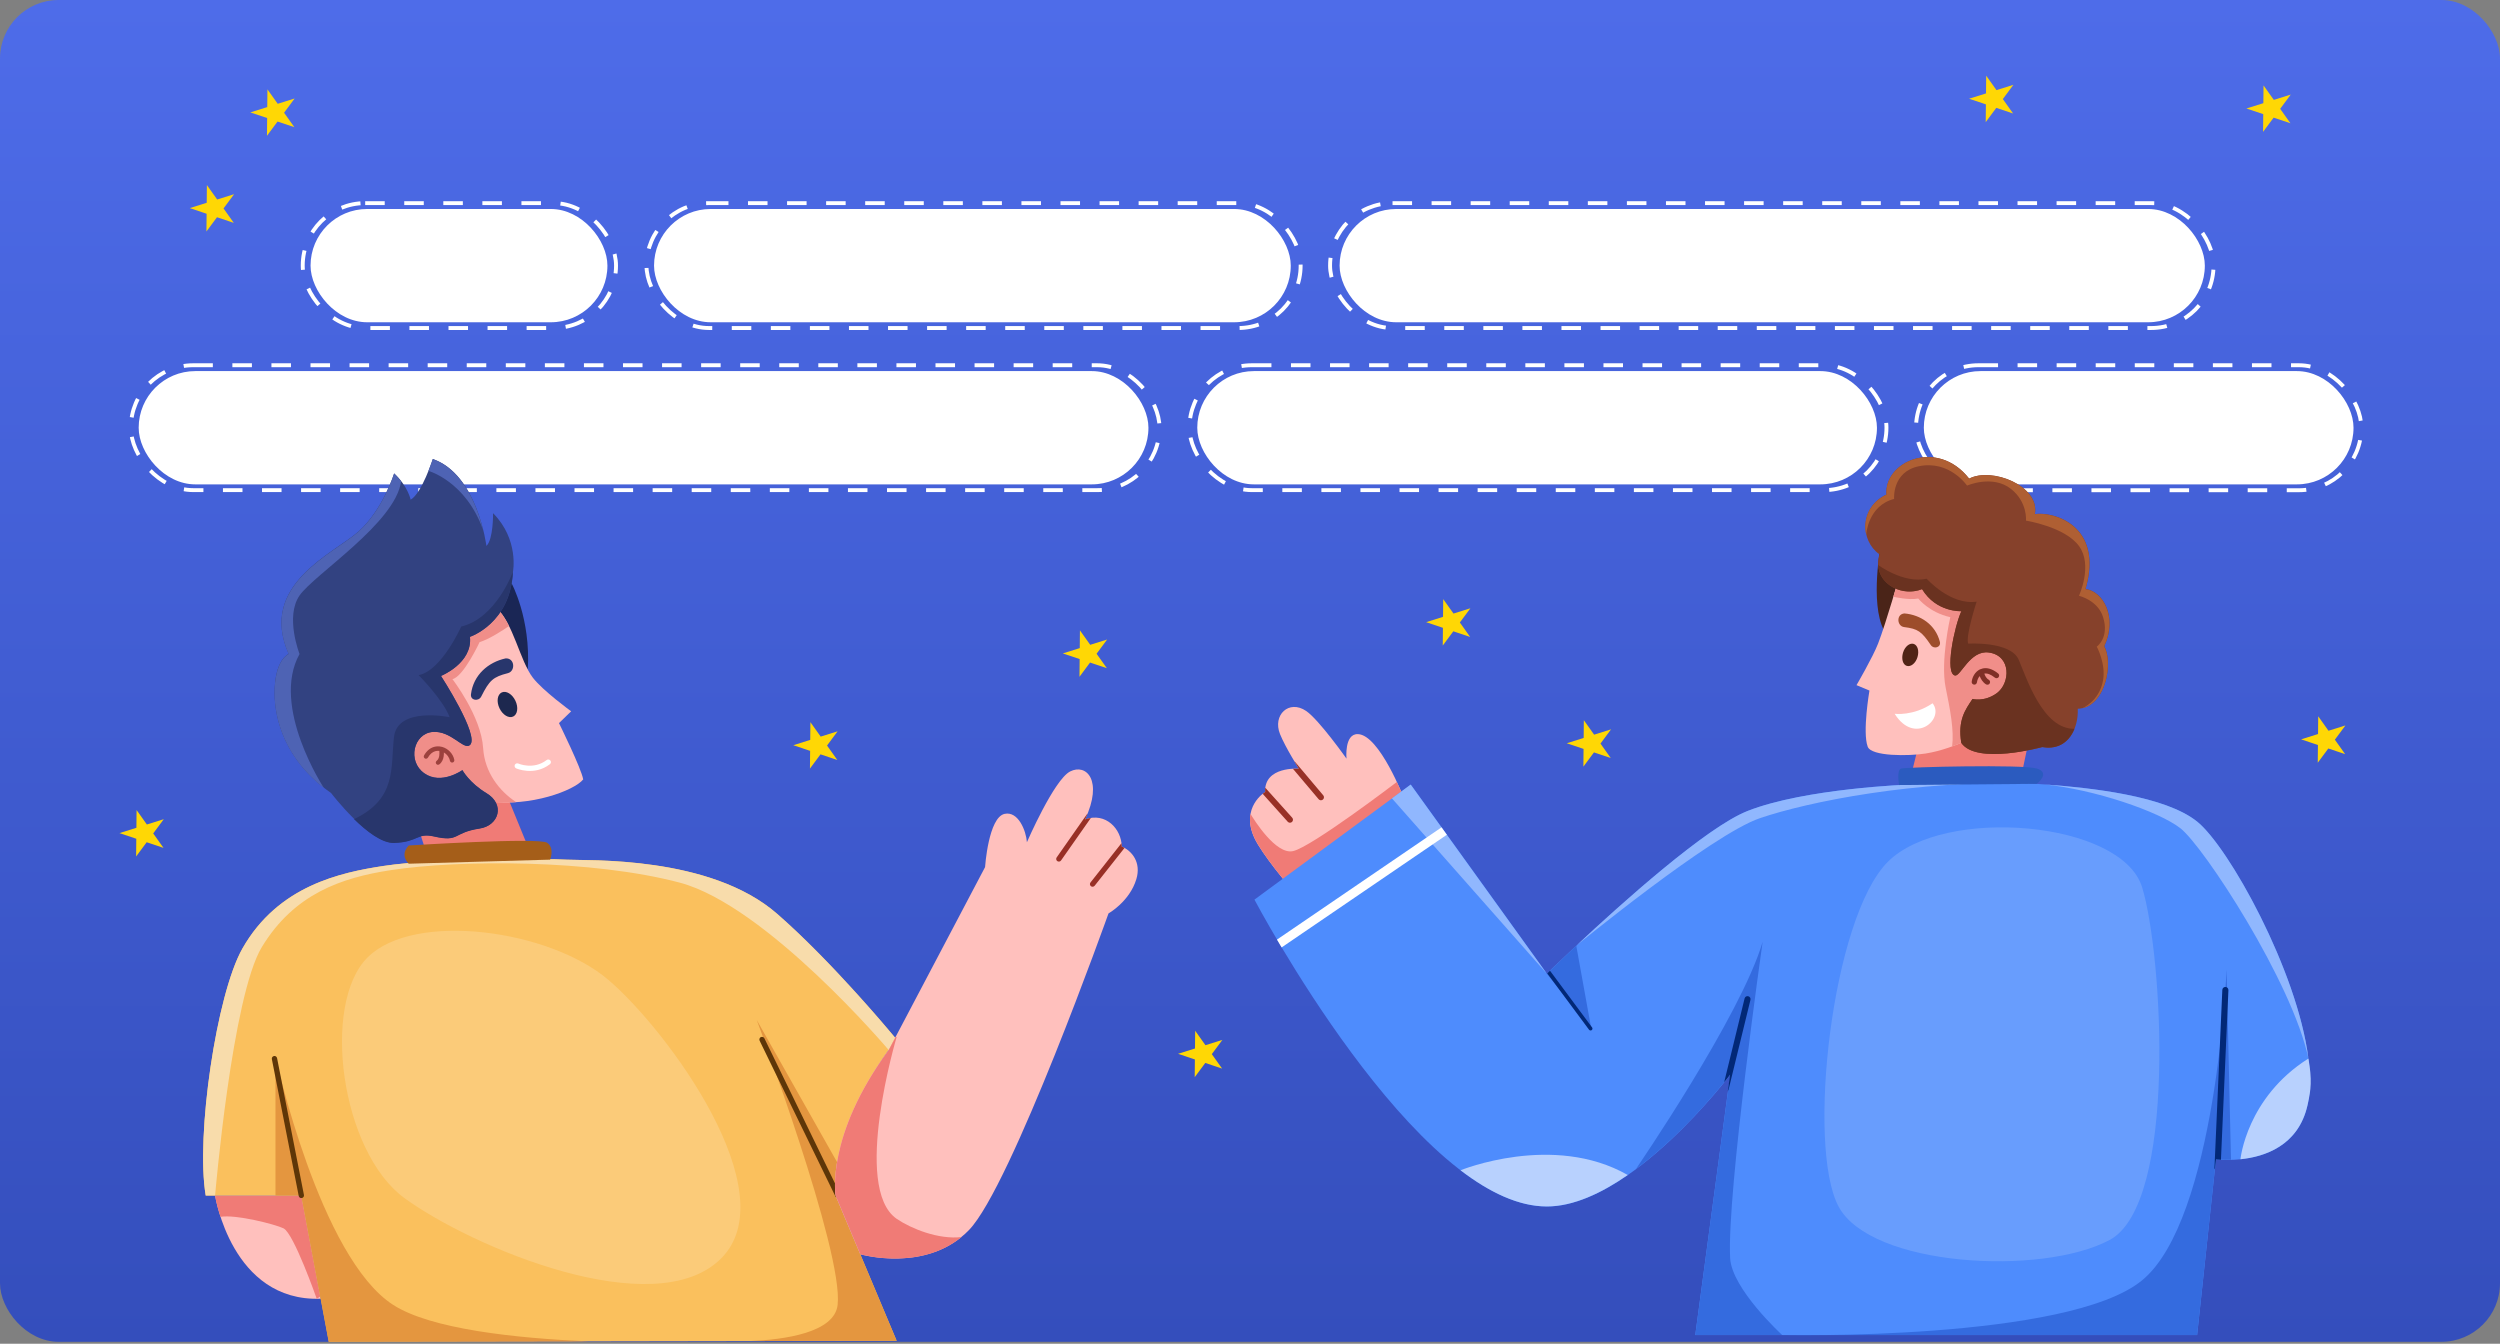 <?xml version="1.0" encoding="UTF-8"?> <svg xmlns="http://www.w3.org/2000/svg" width="1280" height="688" viewBox="0 0 1280 688" fill="none"><rect x="0" y="0" width="1280" height="688" fill="#808080" stroke="none"/> <rect width="1280" height="687" rx="30" fill="url(#paint0_linear_503_88)"></rect> <rect x="67" y="187" width="526.667" height="63.948" rx="31.974" stroke="white" stroke-width="2" stroke-dasharray="10 10"></rect> <rect x="609" y="187" width="356.868" height="63.948" rx="31.974" stroke="white" stroke-width="2" stroke-dasharray="10 10"></rect> <rect x="981" y="187" width="228" height="64" rx="32" stroke="white" stroke-width="2" stroke-dasharray="10 10"></rect> <rect x="613" y="190" width="348" height="58" rx="29" fill="white"></rect> <rect x="985" y="190" width="220" height="58" rx="29" fill="white"></rect> <rect x="159" y="107" width="152" height="58" rx="29" fill="white"></rect> <rect x="155" y="104" width="160.409" height="63.948" rx="31.974" stroke="white" stroke-width="2" stroke-dasharray="10 10"></rect> <rect x="334.873" y="107" width="326" height="58" rx="29" fill="white"></rect> <rect x="685.873" y="107" width="443" height="58" rx="29" fill="white"></rect> <rect x="71" y="190" width="517" height="58" rx="29" fill="white"></rect> <rect x="331" y="104" width="334.927" height="63.948" rx="31.974" stroke="white" stroke-width="2" stroke-dasharray="10 10"></rect> <path fill-rule="evenodd" clip-rule="evenodd" d="M110.129 612.097C110.129 612.097 118.537 666.615 164.221 664.949L154.302 612.097H110.129Z" fill="#FFC0BD"></path> <path fill-rule="evenodd" clip-rule="evenodd" d="M163.99 663.786L162.169 664.987C162.169 664.987 150.429 631.47 145.159 628.913C140.858 626.82 120.631 621.667 112.882 623.023C110.789 616.629 110.092 612.135 110.092 612.135H154.265L163.99 663.786Z" fill="#F07B76"></path> <path fill-rule="evenodd" clip-rule="evenodd" d="M260.047 408.475L275.198 445.518H221.105L209.287 408.475H260.047Z" fill="#F07B76"></path> <path fill-rule="evenodd" clip-rule="evenodd" d="M196.653 443.309C223.893 439.202 279.457 439.512 290.036 440.132C300.614 440.752 363.502 437.807 397.91 467.876C427.32 493.566 459.094 532.236 459.094 532.236C459.094 532.236 425.848 572.34 427.824 612.096L459.094 686.492L168.367 686.996L154.301 612.096C154.301 612.096 121.055 612.135 105.324 612.096C100.17 581.601 110.826 508.987 124.155 485.583C142.444 453.5 174.295 446.68 196.653 443.309Z" fill="#FAC05D"></path> <path fill-rule="evenodd" clip-rule="evenodd" d="M110.128 612.096C108.423 612.096 106.796 612.096 105.324 612.096C100.17 581.602 110.826 508.988 124.155 485.584C142.405 453.5 174.295 446.719 196.653 443.348C223.893 439.241 279.457 439.551 290.036 440.171C300.614 440.791 363.502 437.846 397.91 467.915C424.647 491.241 453.32 525.339 458.319 531.345L455.025 537.622C455.025 537.622 392.524 463.73 348.042 451.912C303.52 440.094 235.672 440.055 200.024 445.518C174.76 449.393 150.659 457.646 134.113 484.809C118.808 509.879 110.128 612.096 110.128 612.096Z" fill="#F8DCAB"></path> <path fill-rule="evenodd" clip-rule="evenodd" d="M207.115 613.452C241.6 638.561 335.138 678.123 369.12 644.412C403.103 610.701 341.648 527.393 311.502 501.703C281.356 475.974 212.229 466.442 188.283 490.117C164.337 513.792 174.45 589.661 207.115 613.452Z" fill="#FBCB79"></path> <path fill-rule="evenodd" clip-rule="evenodd" d="M384.307 686.608C401.512 685.872 427.279 682.385 428.868 668.087C431.968 640.692 387.446 522.239 387.446 522.239L428.868 595.511C427.938 600.975 427.55 606.516 427.821 612.096L459.091 686.492L384.307 686.608ZM141.047 612.096V540.993C141.047 540.993 163.637 643.947 201.339 668.125C220.674 680.525 263.84 685.175 301.464 686.802L168.287 687.034L154.221 612.134C154.299 612.096 148.719 612.096 141.047 612.096Z" fill="#E4963F"></path> <path fill-rule="evenodd" clip-rule="evenodd" d="M430.227 611.476C430.537 612.135 430.266 612.949 429.607 613.298C428.948 613.608 428.135 613.336 427.786 612.678L388.922 532.818C388.612 532.159 388.883 531.345 389.542 530.997C390.2 530.687 391.014 530.958 391.363 531.617L430.227 611.476ZM155.619 611.825C155.774 612.561 155.271 613.259 154.534 613.414C153.798 613.569 153.101 613.065 152.946 612.329L139.19 542.272C139.035 541.536 139.539 540.839 140.275 540.684C141.011 540.529 141.709 541.032 141.864 541.769L155.619 611.825Z" fill="#5E3608"></path> <path fill-rule="evenodd" clip-rule="evenodd" d="M455.025 537.584L504.352 443.968C504.352 443.968 506.057 418.472 514.387 416.69C521.285 415.217 525.353 425.214 525.779 431.22C525.779 431.22 539.651 399.214 547.904 394.991C556.158 390.767 564.954 399.485 555.577 419.518C566.194 415.721 574.214 424.478 574.331 433.429C579.523 435.599 584.405 441.527 581.809 450.129C578.36 461.599 567.55 467.682 567.55 467.682C567.55 467.682 517.72 607.563 496.098 629.804C474.477 652.045 440.456 642.165 440.456 642.165L427.785 612.057C427.824 612.096 422.593 581.563 455.025 537.584Z" fill="#FFC0BD"></path> <path fill-rule="evenodd" clip-rule="evenodd" d="M558.52 418.782L543.254 440.558C542.827 441.178 541.975 441.333 541.355 440.907C540.735 440.481 540.58 439.628 541.006 439.008L556.428 416.999C556.544 416.844 556.699 416.689 556.854 416.612C556.467 417.542 556.04 418.51 555.575 419.518C556.583 419.169 557.552 418.898 558.52 418.782ZM575.763 434.126L560.458 453.5C559.993 454.081 559.14 454.197 558.559 453.733C557.978 453.268 557.862 452.415 558.327 451.834L574.213 431.685C574.291 432.266 574.329 432.847 574.329 433.467C574.833 433.661 575.298 433.855 575.763 434.126Z" fill="#983026"></path> <path fill-rule="evenodd" clip-rule="evenodd" d="M492.3 633.369C470.717 650.999 440.494 642.203 440.494 642.203L427.823 612.096C427.823 612.096 422.592 581.601 455.024 537.622L458.589 530.88L459.093 530.919C459.093 530.919 436.037 608.066 459.093 624.03C466.532 629.106 480.598 634.764 492.3 633.369Z" fill="#F07B76"></path> <path fill-rule="evenodd" clip-rule="evenodd" d="M261.942 298.663C261.942 298.663 271.784 316.72 270.234 342.758L254.502 315.674L261.942 298.663Z" fill="#1A2655"></path> <path fill-rule="evenodd" clip-rule="evenodd" d="M254.038 311.217C262.756 318.734 266.166 338.302 272.792 346.943C277.907 353.646 292.437 364.185 292.437 364.185L286.199 370.23C286.199 370.23 297.668 393.44 298.598 399.059C294.065 404.755 271.436 413.202 250.434 410.296C235.051 408.165 198.512 404.755 198.512 404.755L192.506 343.881L254.038 311.217Z" fill="#FFC0BD"></path> <path fill-rule="evenodd" clip-rule="evenodd" d="M264.306 410.722C259.734 411.032 255.045 410.916 250.434 410.296C235.051 408.165 198.512 404.755 198.512 404.755L192.506 343.881L254.038 311.217C256.634 313.464 258.765 316.758 260.625 320.516C257.37 322.764 250.434 327.297 245.552 328.77C245.552 328.77 237.299 346.516 231.641 347.717C231.641 347.717 246.366 366.704 247.373 383.056C248.148 395.416 255.588 404.987 264.306 410.722Z" fill="#F08E89"></path> <path fill-rule="evenodd" clip-rule="evenodd" d="M241.136 355.468C242.337 345.548 250.048 339 258.883 337.101C263.649 336.83 263.997 343.65 260.045 344.657C252.451 346.594 250.591 348.261 246.367 356.669C245.011 359.265 240.749 358.684 241.136 355.468Z" fill="#28366C"></path> <path fill-rule="evenodd" clip-rule="evenodd" d="M256.866 354.538C259.113 353.453 262.252 355.351 263.879 358.761C265.506 362.171 265.003 365.775 262.755 366.86C260.508 367.945 257.369 366.046 255.742 362.636C254.115 359.226 254.618 355.623 256.866 354.538Z" fill="#1D284F"></path> <path fill-rule="evenodd" clip-rule="evenodd" d="M264.268 393.402C263.571 393.092 263.299 392.279 263.571 391.62C263.881 390.922 264.694 390.651 265.353 390.922C265.353 390.922 273.064 394.371 279.884 389.14C280.465 388.675 281.317 388.791 281.782 389.372C282.247 389.954 282.131 390.806 281.55 391.271C273.413 397.51 264.268 393.402 264.268 393.402Z" fill="white"></path> <path fill-rule="evenodd" clip-rule="evenodd" d="M221.567 374.726C231.021 373.951 237.454 384.258 240.631 381.429C245.746 376.857 225.79 346.052 225.79 346.052C225.79 346.052 242.065 339.542 240.631 326.019C240.631 326.019 261.322 319.277 262.64 292.735C262.64 292.735 265.856 276.267 252.449 262.744C252.449 262.744 252.643 276.15 249.039 279.522C249.039 279.522 244.506 242.943 221.606 235C221.606 235 215.987 252.553 210.252 255.846C210.252 255.846 208.896 249.027 201.805 242.362C201.805 242.362 195.954 261.155 183.439 272.237C170.923 283.319 132.059 299.399 147.791 334.776C147.791 334.776 140.467 337.644 140.583 355.197C140.661 367.79 145.698 389.566 169.489 405.995C169.489 405.995 189.212 431.879 201.805 431.492C214.399 431.065 213.352 426.144 222.303 428.198C235.477 431.22 231.641 426.261 245.591 424.129C255.355 422.657 258.881 411.885 249.001 405.995C240.36 400.842 236.756 394.255 236.756 394.255C236.756 394.255 225.945 402.004 217.266 395.882C208.47 389.76 211.647 375.578 221.567 374.726Z" fill="#324281"></path> <path fill-rule="evenodd" clip-rule="evenodd" d="M205.37 246.392C202.542 267.742 160.887 294.052 153.37 304.901C145.853 315.751 153.37 334.853 153.37 334.853C138.414 361.706 165.808 403.399 165.808 403.399C145.156 387.357 140.661 367.208 140.583 355.274C140.467 337.721 147.791 334.853 147.791 334.853C132.059 299.476 170.962 283.396 183.439 272.314C195.954 261.232 201.805 242.439 201.805 242.439C203.162 243.757 204.363 245.113 205.37 246.392ZM247.373 271.423C238.539 246.392 219.358 241.083 219.358 241.083C220.714 237.673 221.567 235.077 221.567 235.077C237.57 240.618 244.583 260.147 247.373 271.423Z" fill="#4E63B4"></path> <path fill-rule="evenodd" clip-rule="evenodd" d="M262.602 292.773C261.284 319.315 240.593 326.058 240.593 326.058C241.988 339.581 225.752 346.09 225.752 346.09C225.752 346.09 245.708 376.895 240.593 381.467C237.454 384.296 230.983 373.989 221.529 374.764C211.648 375.578 208.432 389.759 217.228 395.998C225.907 402.159 236.718 394.37 236.718 394.37C236.718 394.37 240.322 400.919 248.962 406.111C258.843 412.001 255.317 422.773 245.553 424.245C231.565 426.376 235.401 431.336 222.265 428.314C213.314 426.26 214.399 431.181 201.767 431.607C195.568 431.801 187.702 425.679 181.27 419.402C203.356 408.862 199.907 393.014 201.729 377.321C203.55 361.628 230.208 367.208 230.208 367.208C226.954 358.335 214.322 345.664 214.322 345.664C226.062 343.455 236.137 320.788 236.137 320.788C254.038 316.564 262.602 292.773 262.602 292.773Z" fill="#28366C"></path> <path fill-rule="evenodd" clip-rule="evenodd" d="M224.938 384.452C224.24 384.375 223.582 384.413 222.884 384.607C221.451 384.995 220.133 386.08 219.087 387.901C218.777 388.443 218.08 388.637 217.537 388.327C216.995 388.017 216.801 387.319 217.111 386.777C218.506 384.297 220.366 382.941 222.264 382.398C223.543 382.05 224.86 382.05 226.1 382.36C226.217 382.36 226.333 382.398 226.449 382.437C229.433 383.29 231.99 385.886 232.61 389.063C232.726 389.683 232.339 390.264 231.719 390.419C231.099 390.536 230.518 390.148 230.363 389.528C230.014 387.707 228.813 386.157 227.263 385.266C227.263 385.886 227.263 386.622 227.147 387.319C226.914 388.831 226.255 390.381 224.938 391.349C224.434 391.737 223.737 391.62 223.349 391.117C222.962 390.613 223.078 389.916 223.582 389.528C224.395 388.908 224.744 387.901 224.899 386.932C225.015 386.002 224.977 385.072 224.938 384.452Z" fill="#9C413D"></path> <path fill-rule="evenodd" clip-rule="evenodd" d="M281.666 440.132C281.666 440.132 284.108 434.436 280.194 431.53C276.281 428.624 209.246 432.886 209.246 432.886C206.224 436.218 206.495 439.318 209.246 442.224L281.666 440.132Z" fill="#A55E19"></path> <path fill-rule="evenodd" clip-rule="evenodd" d="M718.833 408.763C718.833 408.763 706.321 376.254 695.251 375.864C688.195 375.63 689.404 388.415 689.404 388.415C689.404 388.415 675.332 368.497 668.744 364.014C659.935 358.011 651.437 366.119 655.374 375.864C658.103 382.646 665.041 393.6 665.041 393.6C665.041 393.6 647.228 392.118 647.734 405.527C647.734 405.527 634.988 413.167 642.238 428.993C646.019 437.257 660.442 454.33 660.442 454.33L718.833 408.763Z" fill="#FFC0BD"></path> <path fill-rule="evenodd" clip-rule="evenodd" d="M640.25 416.715C642.082 419.755 653.23 437.686 662.001 435.776C671.551 433.671 715.169 400.382 715.169 400.382C717.43 405.177 718.794 408.763 718.794 408.763L660.48 454.369C660.48 454.369 646.058 437.296 642.277 429.032C640.016 424.16 639.665 420.067 640.25 416.715Z" fill="#F07B76"></path> <path fill-rule="evenodd" clip-rule="evenodd" d="M647.812 403.305L661.61 418.664C662.195 419.287 662.117 420.301 661.494 420.846C660.87 421.431 659.856 421.353 659.311 420.729L646.486 406.424C647.227 405.8 647.773 405.488 647.773 405.488C647.695 404.748 647.734 403.968 647.812 403.305ZM662.741 389.857C662.936 389.935 663.092 390.091 663.209 390.247L677.514 407.203C678.06 407.866 677.982 408.841 677.319 409.386C676.657 409.932 675.682 409.854 675.136 409.191L661.961 393.6C663.793 393.522 665.002 393.6 665.002 393.6C665.002 393.6 664.066 392.079 662.741 389.857Z" fill="#983026"></path> <path fill-rule="evenodd" clip-rule="evenodd" d="M983.701 375.902L975.555 408.801H1032.47L1039.44 375.902H983.701Z" fill="#F07B76"></path> <path fill-rule="evenodd" clip-rule="evenodd" d="M977.307 401.707C977.307 401.707 1011.61 399.486 1034.18 400.811C1056.75 402.136 1105.63 405.138 1124.92 420.652C1144.22 436.166 1190.88 523.948 1181.44 565.89C1174.04 598.945 1134.55 593.566 1134.55 593.566L1124.92 683.57H867.968L885.86 550.259C885.86 550.259 834.913 617.733 791.997 617.733C725.146 617.733 642.275 460.606 642.275 460.606L722.34 401.707L792.036 498.533C792.036 498.533 865.279 426.81 894.787 415.194C924.255 403.617 977.307 401.707 977.307 401.707Z" fill="#4E8CFD"></path> <path fill-rule="evenodd" clip-rule="evenodd" d="M712.676 408.763L722.265 401.707L791.961 498.533L712.676 408.763ZM791.961 498.572C791.961 498.572 797.886 492.764 807.007 484.228L791.961 498.572ZM807.046 484.189C830.083 462.633 873.623 423.536 894.75 415.233C924.258 403.617 977.31 401.707 977.31 401.707C977.31 401.707 1011.61 399.486 1034.18 400.811C1035.78 400.889 1037.49 401.006 1039.33 401.123C981.325 399.252 925.778 410.478 901.104 418.897C876.391 427.278 807.046 484.189 807.046 484.189ZM1046.3 401.59C1071.13 403.384 1108.59 407.554 1124.93 420.652C1141.06 433.593 1176.26 497.013 1181.91 541.957C1173.69 502.899 1128.36 433.476 1116.39 424.082C1105.44 415.506 1072.26 404.085 1046.3 401.59Z" fill="#90B7FE"></path> <path fill-rule="evenodd" clip-rule="evenodd" d="M1124.93 683.531H912.486C912.486 683.531 1058.86 686.689 1096.78 655.505C1134.71 624.321 1140.01 496.389 1140.01 496.389L1142.27 593.8C1137.67 593.917 1134.59 593.488 1134.59 593.488L1124.93 683.531ZM807.046 484.189L814.764 526.872L791.961 498.533C792 498.572 797.886 492.764 807.046 484.189ZM837.528 598.633C837.528 598.633 891.32 520.206 902.469 482.24C902.469 482.24 884.148 610.522 885.824 644.084C886.604 659.91 912.486 683.531 912.486 683.531H867.972L885.863 550.221C885.824 550.221 864.346 578.676 837.528 598.633Z" fill="#346BDF"></path> <path fill-rule="evenodd" clip-rule="evenodd" d="M966.549 441.271C995.16 412.582 1086.33 420.183 1096.78 454.329C1107.23 488.476 1114.95 616.29 1080.1 634.884C1045.25 653.477 957.701 648.566 941.329 617.694C924.88 586.822 937.899 469.999 966.549 441.271Z" fill="#689DFD"></path> <path fill-rule="evenodd" clip-rule="evenodd" d="M653.814 481.07L738.05 423.614L740.778 427.395L656.192 485.085C655.373 483.682 654.594 482.357 653.814 481.07Z" fill="white"></path> <path fill-rule="evenodd" clip-rule="evenodd" d="M747.795 599.179C747.795 599.179 795.233 579.806 833.395 601.596C820.025 610.873 805.602 617.695 791.959 617.695C777.653 617.695 762.607 610.522 747.795 599.179Z" fill="#B8D1FE"></path> <path fill-rule="evenodd" clip-rule="evenodd" d="M972.358 401.941C972.358 401.941 970.838 394.223 973.449 393.483C976.061 392.742 1035.62 391.261 1042.87 393.483C1050.12 395.704 1042.87 401.317 1042.87 401.317L972.358 401.941Z" fill="#2B5BBF"></path> <path fill-rule="evenodd" clip-rule="evenodd" d="M1147.11 593.527C1147.11 593.527 1150.19 561.993 1181.92 541.957C1183.79 552.949 1183.32 557.549 1181.45 565.852C1176.77 586.706 1159.35 592.28 1147.11 593.527Z" fill="#B8D1FE"></path> <path fill-rule="evenodd" clip-rule="evenodd" d="M793.597 497.013L815.153 526.053C815.464 526.482 815.386 527.106 814.958 527.417C814.529 527.729 813.905 527.651 813.593 527.223L792.193 498.377C792.427 498.105 792.895 497.676 793.597 497.013ZM1134.01 598.672C1133.85 598.439 1133.77 598.127 1133.81 597.815L1137.83 506.797C1137.87 505.939 1138.61 505.277 1139.46 505.316C1140.32 505.355 1140.98 506.095 1140.95 506.953L1137.13 593.8C1135.53 593.722 1134.59 593.566 1134.59 593.566L1134.01 598.672ZM882.782 554.08L893.229 511.202C893.424 510.383 894.281 509.838 895.1 510.071C895.919 510.266 896.464 511.124 896.23 511.942L885.004 557.978C884.926 558.211 884.809 558.445 884.654 558.64L885.784 550.182C885.823 550.221 884.731 551.663 882.782 554.08Z" fill="#022877"></path> <path fill-rule="evenodd" clip-rule="evenodd" d="M963.123 278.103C963.123 278.103 957.198 308.663 964.604 322.773L973.92 291.122L970.022 282.585L963.123 278.103Z" fill="#4A2418"></path> <path fill-rule="evenodd" clip-rule="evenodd" d="M972.945 293.422C972.945 293.422 965.733 318.837 961.562 329.556C958.873 336.495 950.531 350.8 950.531 350.8L957.158 353.568C957.158 353.568 953.494 374.851 956.261 382.296C958.132 387.324 977.193 387.168 985.925 385.804C1001.75 383.309 1017.77 373.564 1017.77 373.564L1041.78 319.149L972.945 293.422Z" fill="#FFC0BD"></path> <path fill-rule="evenodd" clip-rule="evenodd" d="M969.396 305.544C971.423 298.762 972.944 293.46 972.944 293.46L1041.82 319.148L1017.81 373.564C1017.81 373.564 1009.78 378.436 999.489 382.178C1000.54 373.915 998.514 363.507 996.176 352.047C993.408 338.365 998.553 315.991 998.553 315.991C987.639 313.574 982.143 306.441 982.143 306.441C977.426 307.415 969.396 305.544 969.396 305.544Z" fill="#F08E89"></path> <path fill-rule="evenodd" clip-rule="evenodd" d="M993.213 328.62C990.992 319.811 983.274 314.783 975.088 314.081C970.761 314.393 971.19 320.591 974.893 321.058C981.987 321.955 983.819 323.241 988.614 330.336C990.134 332.518 993.915 331.466 993.213 328.62Z" fill="#9D4D2B"></path> <path fill-rule="evenodd" clip-rule="evenodd" d="M979.804 329.672C977.739 329.049 975.283 331.037 974.347 334.155C973.412 337.274 974.23 340.314 976.296 340.938C978.362 341.561 980.818 339.573 981.753 336.455C982.689 333.337 981.87 330.335 979.804 329.672Z" fill="#502315"></path> <path fill-rule="evenodd" clip-rule="evenodd" d="M970.061 365.456C970.061 365.456 979.572 366.782 989.473 360.077C995.904 368.029 980.312 381.828 970.061 365.456Z" fill="white"></path> <path fill-rule="evenodd" clip-rule="evenodd" d="M1001.01 345.849C995.554 344.953 1000.62 320.785 1004.21 312.912C1004.21 312.912 991.383 313.613 984.094 301.607C972.751 306.129 958.328 297.631 962.265 283.794C952.287 276.816 951.975 259.821 965.891 253.194C964.565 236.277 991.812 224.194 1008.22 245.048C1019.8 238.967 1044.55 248.79 1041.86 263.212C1051.26 261.809 1077.29 268.903 1067.78 301.607C1076.79 302.621 1084.35 316.108 1077.37 330.842C1082.25 339.418 1078 362.455 1063.81 362.884C1064.28 372.668 1058.97 384.79 1045.64 382.491C1045.64 382.491 1012.04 391.807 1004.17 380.347C1002.3 368.653 1006.23 363.39 1009.94 357.855C1009.94 357.855 1015.82 359.531 1022.22 355.01C1029.39 349.903 1029.9 335.598 1018.2 334.078C1008.69 332.791 1003.82 346.317 1001.01 345.849Z" fill="#86412B"></path> <path fill-rule="evenodd" clip-rule="evenodd" d="M955.482 273.775C953.728 266.291 956.768 257.56 965.85 253.233C964.525 236.316 991.772 224.232 1008.18 245.086C1019.76 239.005 1044.51 248.828 1041.82 263.251C1051.22 261.848 1077.25 268.942 1067.74 301.646C1076.75 302.659 1084.31 316.146 1077.33 330.881C1081.93 338.989 1078.42 359.882 1066.11 362.61C1066.11 362.61 1074.76 359.258 1076.75 348.422C1078.31 339.846 1073.55 331.076 1073.55 331.076C1073.55 331.076 1080.14 326.515 1076.75 315.874C1074.02 307.259 1064.43 305.037 1064.43 305.037C1064.43 305.037 1071.68 289.406 1064.43 279.544C1057.18 269.683 1037.3 266.564 1037.3 266.564C1037.3 266.564 1038.2 257.131 1029.66 250.349C1020.19 242.864 1007.13 248.633 1007.13 248.633C1007.13 248.633 998.165 235.419 982.378 238.733C968.618 241.617 969.787 255.455 969.787 255.455C956.339 258.846 955.482 273.775 955.482 273.775Z" fill="#AF5F33"></path> <path fill-rule="evenodd" clip-rule="evenodd" d="M1062.13 373.136C1059.67 379.294 1054.37 384.011 1045.64 382.491C1045.64 382.491 1012.04 391.807 1004.17 380.347C1002.3 368.653 1006.23 363.391 1009.94 357.855C1009.94 357.855 1015.82 359.532 1022.22 355.01C1029.39 349.904 1029.89 335.598 1018.2 334.078C1008.73 332.83 1003.86 346.356 1001.01 345.889C995.553 344.992 1000.62 320.825 1004.21 312.951C1004.21 312.951 991.382 313.652 984.093 301.647C974.309 305.545 962.225 299.737 961.602 289.251C961.602 289.251 974.582 298.957 986.471 296.306C986.471 296.306 998.632 310.027 1012.04 308.039C1012.04 308.039 1006.16 326.048 1007.75 329.556C1007.75 329.556 1029.43 328.153 1033.6 337.82C1037.73 347.487 1046.03 373.447 1062.13 373.136Z" fill="#6A3220"></path> <path fill-rule="evenodd" clip-rule="evenodd" d="M1013.6 346.161C1012.82 347.058 1012.35 348.227 1012.2 349.358C1012.08 350.098 1011.42 350.644 1010.68 350.527C1009.93 350.41 1009.39 349.747 1009.51 349.007C1009.82 346.512 1011.3 343.939 1013.64 342.77C1013.72 342.731 1013.75 342.692 1013.83 342.692C1014.26 342.497 1014.73 342.341 1015.24 342.224C1017.34 341.796 1019.99 342.341 1023.07 344.836C1023.66 345.304 1023.73 346.161 1023.27 346.746C1022.8 347.331 1021.94 347.409 1021.36 346.941C1019.21 345.226 1017.46 344.641 1015.98 344.875C1016.29 345.888 1016.95 347.331 1018.24 348.032C1018.9 348.422 1019.1 349.241 1018.74 349.903C1018.39 350.566 1017.54 350.761 1016.87 350.41C1015.16 349.358 1014.14 347.565 1013.6 346.161Z" fill="#7F2F26"></path> <rect x="681" y="104" width="452.327" height="63.948" rx="31.974" stroke="white" stroke-width="2" stroke-dasharray="10 10"></rect> <path d="M414.926 369.745L420.191 377.145L428.856 374.424L423.445 381.718L428.71 389.118L420.101 386.226L414.691 393.52L414.78 384.439L406.171 381.547L414.836 378.826L414.926 369.745Z" fill="#FFD705"></path> <path d="M69.926 414.745L75.191 422.145L83.856 419.424L78.445 426.718L83.71 434.118L75.101 431.226L69.691 438.52L69.78 429.439L61.171 426.547L69.836 423.826L69.926 414.745Z" fill="#FFD705"></path> <path d="M105.926 94.745L111.191 102.145L119.856 99.424L114.445 106.718L119.71 114.118L111.101 111.226L105.691 118.52L105.78 109.439L97.171 106.547L105.836 103.826L105.926 94.745Z" fill="#FFD705"></path> <path d="M810.926 368.745L816.191 376.145L824.856 373.424L819.445 380.718L824.71 388.118L816.101 385.226L810.691 392.52L810.78 383.439L802.171 380.547L810.836 377.826L810.926 368.745Z" fill="#FFD705"></path> <path d="M1158.93 43.745L1164.19 51.145L1172.86 48.424L1167.45 55.718L1172.71 63.118L1164.1 60.226L1158.69 67.52L1158.78 58.439L1150.17 55.547L1158.84 52.826L1158.93 43.745Z" fill="#FFD705"></path> <path d="M611.926 527.745L617.191 535.145L625.856 532.424L620.445 539.718L625.71 547.118L617.101 544.226L611.691 551.52L611.78 542.439L603.171 539.547L611.836 536.826L611.926 527.745Z" fill="#FFD705"></path> <path d="M136.926 45.745L142.191 53.145L150.856 50.424L145.445 57.718L150.71 65.118L142.101 62.226L136.691 69.52L136.78 60.439L128.171 57.547L136.836 54.826L136.926 45.745Z" fill="#FFD705"></path> <path d="M1016.93 38.745L1022.19 46.145L1030.86 43.424L1025.45 50.718L1030.71 58.118L1022.1 55.226L1016.69 62.52L1016.78 53.439L1008.17 50.547L1016.84 47.826L1016.93 38.745Z" fill="#FFD705"></path> <path d="M738.926 306.745L744.191 314.145L752.856 311.424L747.445 318.718L752.71 326.118L744.101 323.226L738.691 330.52L738.78 321.439L730.171 318.547L738.836 315.826L738.926 306.745Z" fill="#FFD705"></path> <path d="M1186.93 366.745L1192.19 374.145L1200.86 371.424L1195.45 378.718L1200.71 386.118L1192.1 383.226L1186.69 390.52L1186.78 381.439L1178.17 378.547L1186.84 375.826L1186.93 366.745Z" fill="#FFD705"></path> <path d="M552.926 322.745L558.191 330.145L566.856 327.424L561.445 334.718L566.71 342.118L558.101 339.226L552.691 346.52L552.78 337.439L544.171 334.547L552.836 331.826L552.926 322.745Z" fill="#FFD705"></path> <defs> <linearGradient id="paint0_linear_503_88" x1="640" y1="0" x2="640" y2="687" gradientUnits="userSpaceOnUse"> <stop stop-color="#4E6CE9"></stop> <stop offset="1" stop-color="#344EBC"></stop> </linearGradient> </defs> </svg> 